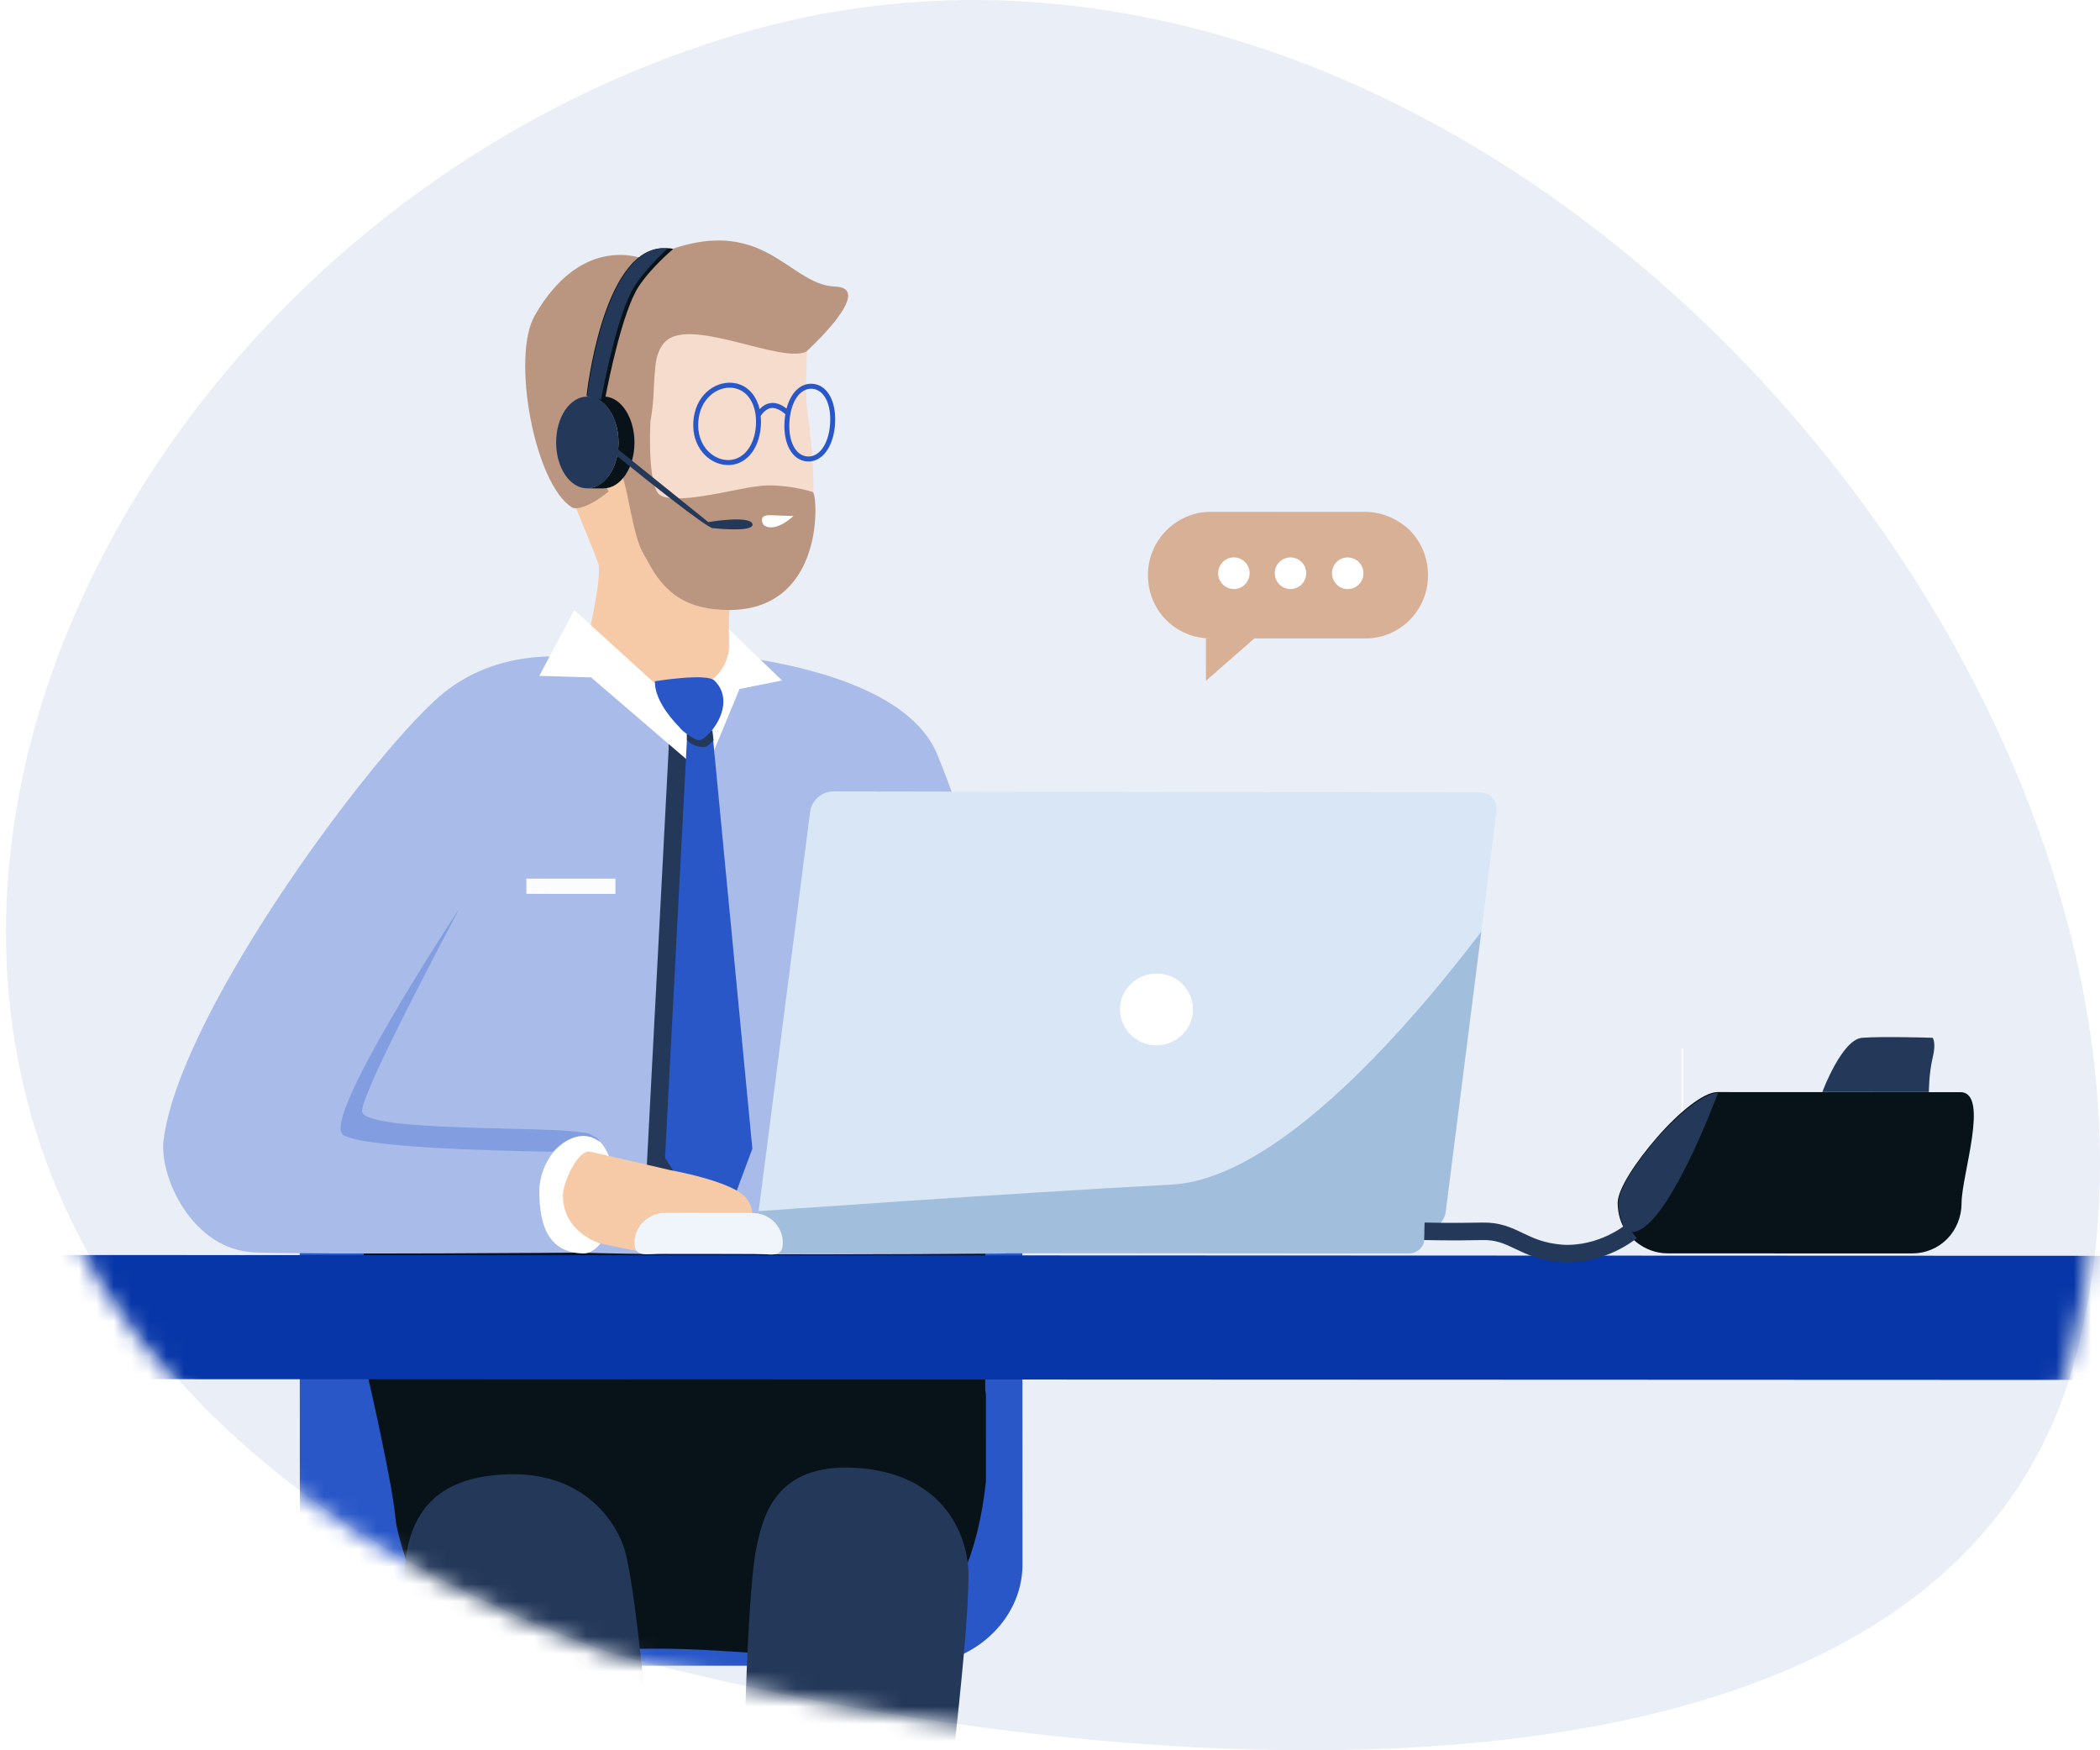 <?xml version="1.0" encoding="UTF-8"?> <svg xmlns="http://www.w3.org/2000/svg" width="120" height="100" viewBox="0 0 120 100" fill="none"><path d="M118.627 77.454C110.836 107.275 59.607 101.22 34.966 94.465C-22.271 73.973 -0.454 14.677 42.052 1.985C84.558 -10.707 128.366 40.178 118.627 77.454Z" fill="#EAEEF6"></path><mask id="mask0_6953_126311" style="mask-type:alpha" maskUnits="userSpaceOnUse" x="0" y="0" width="120" height="100"><path d="M118.286 77.454C110.494 107.275 59.265 101.22 34.625 94.465C-22.612 73.973 -0.795 14.677 41.711 1.985C84.216 -10.707 128.025 40.178 118.286 77.454Z" fill="#F0F5FB"></path></mask><g mask="url(#mask0_6953_126311)"><path d="M14.962 138.398L16.83 138.355C17.047 138.355 17.221 138.224 17.264 138.006L29.062 94.394C29.148 94.088 28.931 93.782 28.584 93.782L24.588 93.824C24.371 93.824 24.154 93.999 24.11 94.217L19.275 116.023L14.441 137.83C14.397 138.092 14.658 138.398 14.962 138.398Z" fill="#D8B096"></path><path d="M62.562 138.403L60.781 138.359C60.564 138.359 60.347 138.184 60.303 137.965L48.473 94.432C48.386 94.126 48.646 93.776 48.994 93.776L52.903 93.822C53.12 93.822 53.337 93.997 53.381 94.215L63.083 137.748C63.127 138.098 62.91 138.404 62.562 138.403Z" fill="#D8B096"></path><path d="M52.084 95.173L23.483 95.162C20.006 95.16 17.136 92.581 17.135 89.435L17.122 55.922C17.121 52.776 19.945 50.199 23.466 50.2L52.067 50.212C55.545 50.213 58.415 52.792 58.416 55.938L58.428 89.451C58.386 92.597 55.562 95.174 52.084 95.173Z" fill="#2957C8"></path><path d="M52.083 95.173C52.083 95.173 41.952 94.252 38.605 94.207C35.561 94.119 26.344 94.552 26.344 94.552C24.909 94.552 22.733 88.262 22.602 86.777C22.427 84.724 21.034 78.696 21.034 78.696C21.033 77.255 23.948 81.231 25.383 81.231L52.643 81.242C54.077 81.242 56.337 78.273 56.337 79.714L56.339 84.65C55.863 88.973 54.603 91.375 52.083 95.173Z" fill="#071219"></path><path d="M56.295 71.629L56.299 79.706C56.3 83.548 23.865 84.452 22.472 80.871C22.298 80.391 22.124 79.78 21.95 78.994C21.514 77.117 21.122 74.497 20.773 71.572L56.295 71.585L56.295 71.629Z" fill="#071219"></path><path d="M96.174 59.901L96.088 59.901L96.09 63.966L96.175 63.967L96.174 59.901Z" fill="white"></path><path d="M95.653 63.966L96.697 63.967L97.044 64.273L97.045 65.889L95.263 65.889L95.262 64.447L95.653 63.966Z" fill="white"></path><path d="M57.474 71.616C57.474 71.616 48.997 71.7 41.693 71.653C40.65 71.653 39.607 71.653 38.607 71.652C36.433 71.651 34.477 71.607 33.129 71.563C33.129 71.563 18.218 71.688 14.566 71.556C10.958 71.423 9.087 67.185 9.347 65.132C10.3 57.662 21.728 42.42 25.466 39.495C28.508 37.137 32.073 37.444 33.29 37.619L33.377 37.532C33.464 37.532 33.899 37.532 34.203 37.794C34.638 38.231 34.725 39.105 37.247 39.368C41.29 39.806 41.55 37.666 41.593 37.447C41.593 37.447 41.593 37.447 41.637 37.447C41.637 37.447 41.637 37.447 41.68 37.447C41.854 37.491 42.333 37.535 42.985 37.623C45.767 38.061 51.984 39.33 53.551 43.088C54.856 46.233 56.727 52.088 57.163 55.234C57.687 59.253 57.474 71.616 57.474 71.616Z" fill="#A9BCE9"></path><path d="M46.47 28.127C46.427 29.482 46.21 30.792 45.645 31.579C44.299 33.37 41.778 34.374 41.691 34.854C40.257 34.592 38.866 33.848 37.779 33.192C37.344 32.668 37.083 32.1 36.779 31.575C36.257 30.701 35.908 28.036 35.647 27.336C34.472 24.277 33.56 25.02 32.821 24.277L32.951 23.446L33.818 18.334C33.818 18.334 45.944 17.989 46.162 19.344C46.162 19.344 45.946 22.534 46.164 23.714C46.251 24.369 46.513 26.292 46.47 28.127Z" fill="#F6DCCD"></path><path d="M35.165 68.076C35.166 69.911 34.341 71.615 33.341 71.615C31.298 71.57 30.82 69.953 30.819 68.074C30.819 67.2 31.166 66.37 31.644 65.802C31.644 65.802 32.947 64.23 34.295 65.235C34.816 65.803 35.164 66.852 35.165 68.076Z" fill="white"></path><path opacity="0.3" d="M34.253 65.234C32.905 64.229 31.602 65.801 31.602 65.801C27.907 65.756 20.56 65.535 19.604 64.835C18.343 63.961 25.815 52.56 26.25 51.905C25.946 52.517 20.689 62.302 20.69 63.481C20.691 64.705 31.471 64.316 33.297 64.71C33.514 64.71 33.688 64.754 33.862 64.885C34.123 65.016 34.253 65.103 34.253 65.234Z" fill="#2957C8"></path><path d="M34.773 23.842C35.73 23.843 35.644 27.339 35.644 27.339C35.731 27.601 35.861 28.169 35.992 28.781C36.21 29.786 36.471 31.01 36.775 31.578C36.819 31.665 36.862 31.753 36.906 31.84C37.167 32.277 37.428 32.758 37.776 33.195C38.515 34.113 39.601 34.856 41.687 34.857C41.644 35.076 41.644 36.212 41.645 37.392C41.601 37.392 41.601 37.392 41.601 37.392C41.601 37.392 41.559 39.883 37.256 39.4C34.953 39.137 33.953 38.088 33.518 37.607C33.475 37.563 33.431 37.52 33.388 37.476C33.431 37.083 33.562 36.558 33.692 35.99C33.995 34.636 34.299 33.019 34.212 32.276C34.125 31.883 32.298 27.556 32.298 27.556L32.861 24.191C33.079 24.41 33.296 24.497 33.514 24.585C33.731 24.148 34.295 23.842 34.773 23.842Z" fill="#F6CAA7"></path><path d="M46.471 28.126C46.775 28.781 46.951 34.855 41.648 34.853C39.562 34.852 38.475 34.109 37.736 33.191C37.301 32.667 37.04 32.099 36.736 31.574C36.214 30.7 35.865 28.034 35.604 27.335C35.604 27.335 35.69 23.84 34.733 23.839C33.777 23.839 32.43 25.062 33.952 26.898C34.3 27.335 34.604 27.728 34.778 28.078C33.909 28.82 32.997 29.169 32.692 28.994C30.518 27.639 29.212 20.342 30.558 18.026C33.338 13.177 36.903 14.839 36.903 14.839C43.552 11.695 44.901 16.284 47.727 16.372C50.074 16.461 46.076 20.086 46.076 20.086C44.686 20.785 39.686 18.205 38.122 19.427C37.644 19.82 37.47 20.432 37.427 21.219C37.34 22.005 37.384 22.966 37.167 24.059C37.167 24.059 36.995 27.205 37.56 28.122C38.082 29.04 42.037 27.906 43.341 27.775C44.645 27.601 46.297 28.038 46.471 28.126Z" fill="#BA9680"></path><path d="M45.342 29.48C45.342 29.48 44.298 30.484 43.646 30.003C43.646 30.003 43.211 29.392 44.081 29.436C45.037 29.48 45.342 29.48 45.342 29.48Z" fill="white"></path><path d="M85.513 46.367L84.646 53.225L82.608 69.255C82.522 69.867 81.957 70.391 81.305 70.39L44.394 70.332C44.047 70.332 43.742 70.201 43.568 69.939C43.394 69.72 43.307 69.502 43.351 69.196L46.298 46.352C46.385 45.741 46.95 45.217 47.602 45.217L84.512 45.275C85.164 45.275 85.599 45.756 85.513 46.367Z" fill="#D9E6F5"></path><path d="M66.085 59.726C67.215 59.726 68.171 58.809 68.17 57.673C68.17 56.537 67.257 55.619 66.083 55.619C64.953 55.618 63.997 56.536 63.997 57.672C63.998 58.808 64.954 59.726 66.085 59.726Z" fill="white"></path><path fill-rule="evenodd" clip-rule="evenodd" d="M82.608 69.257L84.645 53.232C79.821 59.562 72.694 67.376 66.955 67.679C57.303 68.199 43.347 69.198 43.347 69.198C43.347 69.242 43.347 69.242 43.347 69.285L38.956 69.284C38.477 69.284 38.086 69.677 38.086 70.113L38.087 70.768C38.087 71.249 38.478 71.598 38.956 71.598L80.522 71.614C81 71.614 81.391 71.222 81.391 70.785L81.391 70.392C81.999 70.305 82.521 69.825 82.608 69.257Z" fill="#A1BEDD"></path><path d="M149.795 73.679L149.797 76.933C149.797 77.976 148.937 78.851 147.871 78.851L-13.357 78.789C-14.423 78.789 -15.284 77.913 -15.284 76.87L-15.286 73.616C-15.286 72.573 -14.426 71.698 -13.36 71.698L147.868 71.76C148.975 71.802 149.795 72.637 149.795 73.679Z" fill="#0736A8"></path><path d="M-16.752 138.266L-15.232 138.267C-14.928 138.267 -14.668 138.049 -14.624 137.787L0.076 79.053L-4.702 79.052L-17.404 137.523C-17.491 137.917 -17.187 138.266 -16.752 138.266Z" fill="#BA9680"></path><path fill-rule="evenodd" clip-rule="evenodd" d="M-16.969 138.207L-15.012 138.208C-14.795 138.208 -14.621 138.077 -14.578 137.859L-1.774 79.009L-4.6 79.007L-17.404 137.683C-17.447 137.945 -17.23 138.207 -16.969 138.207ZM152.251 138.273L150.295 138.272C150.077 138.272 149.903 138.141 149.86 137.922L137.011 79.062L139.837 79.063L152.686 137.749C152.729 138.011 152.512 138.273 152.251 138.273Z" fill="#D8B096"></path><path d="M23.211 92.857C23.17 98.582 30.391 126.993 29.655 134.51C29.525 135.733 33.391 135.429 36.084 135.037C38.516 134.688 39.688 134.47 39.645 133.508C39.382 129.094 37.11 93.693 35.718 88.623C35.24 86.962 33.241 83.727 28.159 84.293C21.949 84.946 23.21 91.022 23.211 92.857Z" fill="#243859"></path><path d="M43.211 88.487C42.041 94.431 42.273 134.509 42.273 134.509C42.273 134.509 43.75 135.646 46.269 135.778C48.961 135.91 49.915 134.905 49.915 134.905C49.915 134.905 55.675 95.136 55.326 89.541C55.195 87.706 53.934 84.121 48.811 83.857C44.338 83.637 43.601 86.565 43.211 88.487Z" fill="#243859"></path><path d="M112.09 68.733C112.09 69.519 111.786 70.261 111.265 70.785C110.743 71.309 110.048 71.615 109.221 71.614L95.309 71.609C94.309 71.609 93.439 71.084 92.917 70.341C92.612 69.905 92.438 69.337 92.438 68.725C92.438 67.939 93.481 66.368 94.698 64.97C95.914 63.573 97.349 62.395 98.131 62.395L112.044 62.4C113.696 62.445 112.089 67.161 112.09 68.733Z" fill="#071219"></path><path d="M40.812 42.857L41.648 71.615L39.954 71.615L39.422 43.556L33.384 37.523C33.47 37.523 33.905 37.523 34.209 37.785C34.643 38.222 34.73 39.096 37.249 39.36C41.288 39.798 41.548 37.657 41.591 37.438L41.678 37.438C41.852 37.482 42.329 37.526 42.981 37.614L40.812 42.857Z" fill="white"></path><path d="M35.166 50.2L30.079 50.198L30.079 51.07L35.166 51.072L35.166 50.2Z" fill="#FBFCFE"></path><path d="M41.948 66.153L39.998 71.397L36.959 66.632L38.208 42.812L38.208 42.462L38.208 42.025L38.251 41.894L38.598 41.981L39.596 42.288L39.639 41.851L39.726 42.987L41.948 66.153Z" fill="#243859"></path><path fill-rule="evenodd" clip-rule="evenodd" d="M32.817 34.856L39.621 41.047L39.428 43.554L33.775 38.702L30.819 38.613L32.817 34.856ZM44.689 38.878L41.646 39.488C41.646 39.488 38.864 40.143 40.472 39.007C42.124 37.872 41.645 35.95 41.645 35.95L44.689 38.878Z" fill="white"></path><path fill-rule="evenodd" clip-rule="evenodd" d="M40.711 41.689C40.776 41.609 40.841 41.511 40.906 41.413C41.384 40.67 41.601 39.622 40.818 38.879C40.383 38.442 37.428 38.921 37.428 38.921C37.385 39.795 38.124 40.844 38.82 41.543C38.949 41.717 39.121 41.847 39.252 41.935L39.251 41.938L39.252 42.287L38.002 66.15L41.041 70.872L42.992 65.628L40.77 42.463L40.711 41.689ZM40.683 41.722C40.673 41.734 40.663 41.745 40.653 41.755L40.683 41.763L40.683 41.722Z" fill="#2957C8"></path><path d="M40.776 42.287C40.645 42.417 40.428 42.723 40.167 42.679C39.776 42.679 39.471 42.505 39.254 42.286L39.254 41.937C39.558 42.155 39.776 42.286 39.95 42.286C40.123 42.286 40.384 42.068 40.645 41.762L40.688 41.762L40.776 42.287Z" fill="#243859"></path><path d="M33.731 65.803C35.122 66.109 38.296 66.853 38.296 66.853C38.296 66.853 42.036 67.51 42.688 68.514C43.341 69.519 42.688 69.606 42.688 69.606C42.688 69.606 39.08 69.256 38.95 69.605C38.776 69.954 37.037 71.614 37.037 71.614L34.298 71.045C34.298 71.045 32.168 70.432 32.167 68.292C32.167 67.593 32.992 65.672 33.731 65.803Z" fill="#F6CAA7"></path><path d="M42.994 71.615L37.993 71.613C37.037 71.613 36.254 71.918 36.254 71.001C36.254 70.085 37.036 69.299 37.993 69.3L42.993 69.302C43.949 69.302 44.732 70.044 44.733 71.005C44.733 71.965 43.95 71.615 42.994 71.615Z" fill="#F0F5FB"></path><path d="M33.514 27.25C33.34 27.338 33.166 27.338 32.992 27.338L32.992 26.901C33.079 26.988 33.166 27.076 33.297 27.119C33.34 27.163 33.383 27.163 33.427 27.163C33.427 27.207 33.471 27.207 33.514 27.25Z" fill="#1A2B44"></path><path d="M36.469 16.411C37.163 15.319 38.466 14.227 38.466 14.227C38.336 14.183 38.249 14.183 38.119 14.183L37.771 14.183C34.383 14.444 33.517 22.616 33.517 22.616L33.674 22.66L33.561 22.66C33.608 22.66 33.655 22.662 33.702 22.668L34.094 22.777C34.825 23.11 35.342 24.11 35.343 25.283C35.343 26.506 34.779 27.511 33.997 27.817C33.867 27.86 33.736 27.904 33.563 27.904L34.475 27.904C35.474 27.905 36.255 26.725 36.255 25.283C36.254 23.864 35.501 22.723 34.6 22.662C34.783 21.706 35.559 17.86 36.469 16.411Z" fill="#071219"></path><path d="M38.163 14.184C37.729 14.577 36.773 15.538 36.252 16.368C35.306 17.857 34.516 21.934 34.362 22.732C34.353 22.777 34.347 22.811 34.342 22.834L34.097 22.766C34.806 23.086 35.342 24.085 35.343 25.282C35.343 25.416 35.336 25.548 35.323 25.678L40.473 29.828C40.473 29.828 42.776 29.436 42.993 29.917C43.167 30.398 41.212 30.222 40.734 30.178C40.347 30.143 36.657 27.187 35.264 26.061C35.083 26.93 34.606 27.612 33.996 27.816C33.866 27.859 33.692 27.903 33.562 27.903C32.562 27.903 31.779 26.722 31.779 25.28C31.778 23.838 32.56 22.659 33.56 22.659C33.619 22.657 33.679 22.659 33.737 22.665L33.56 22.616C33.56 22.616 34.426 14.444 37.816 14.184L38.163 14.184Z" fill="#243859"></path><path d="M104.134 62.391C104.134 62.391 105.264 59.334 106.437 59.291C107.568 59.204 110.437 59.292 110.437 59.292C110.437 59.292 110.655 59.554 110.438 60.428C110.221 61.345 110.221 62.393 110.221 62.393L104.134 62.391Z" fill="#243859"></path><path d="M93.218 70.353C93.218 70.353 91.566 71.746 89.261 71.614C86.957 71.439 86.522 70.307 84.695 70.35C82.869 70.392 81.391 70.348 81.391 70.348" stroke="#243859" stroke-miterlimit="10"></path><path d="M98.173 62.439C98.173 62.439 95.221 70.478 93.221 70.39C93.134 70.39 93.047 70.39 92.96 70.346C92.656 69.909 92.482 69.341 92.482 68.729C92.481 67.943 93.524 66.37 94.74 64.972C95.957 63.618 97.391 62.439 98.173 62.439Z" fill="#243859"></path><g filter="url(#filter0_d_6953_126311)"><ellipse cx="11.915" cy="11.978" rx="11.915" ry="11.978" transform="matrix(1 0 0 1 108.526 -14.51)" fill="#F0F5FB"></ellipse></g><path d="M46.433 21.927C45.746 21.877 45.183 22.436 44.944 23.345C44.619 23.083 44.301 22.98 43.996 23.034C43.725 23.081 43.528 23.245 43.407 23.379C43.205 22.512 42.623 21.927 41.822 21.869C40.823 21.796 39.726 22.599 39.621 24.07C39.516 25.54 40.488 26.494 41.487 26.566C42.559 26.644 43.376 25.732 43.475 24.35C43.492 24.116 43.486 23.894 43.46 23.684L43.469 23.765C43.471 23.762 43.7 23.376 44.045 23.315C44.287 23.273 44.593 23.414 44.877 23.661L44.896 23.555C44.866 23.709 44.844 23.871 44.832 24.041C44.739 25.347 45.267 26.303 46.116 26.364C46.964 26.426 47.622 25.557 47.715 24.25C47.808 22.944 47.281 21.988 46.433 21.927ZM41.507 26.281C40.646 26.218 39.81 25.381 39.903 24.09C39.995 22.798 40.941 22.092 41.802 22.154C42.708 22.22 43.28 23.115 43.194 24.33C43.107 25.545 42.413 26.347 41.507 26.281ZM46.136 26.079C45.452 26.029 45.032 25.2 45.113 24.061C45.195 22.923 45.728 22.162 46.412 22.212C47.095 22.262 47.515 23.092 47.434 24.23C47.352 25.369 46.819 26.129 46.136 26.079Z" fill="#2957C8"></path><path d="M65.596 32.857C65.597 33.869 65.992 34.773 66.639 35.424C67.286 36.075 68.185 36.474 69.191 36.474L68.911 36.474L68.912 38.896L71.677 36.475L78.009 36.477C80.021 36.478 81.601 34.852 81.601 32.863C81.6 31.85 81.205 30.946 80.558 30.295C79.875 29.644 78.976 29.246 78.006 29.245L69.188 29.242C67.212 29.241 65.596 30.868 65.596 32.857Z" fill="#D8B096"></path><path d="M77.012 33.656C76.516 33.656 76.114 33.251 76.114 32.752C76.114 32.253 76.516 31.848 77.012 31.849C77.508 31.849 77.91 32.254 77.91 32.753C77.91 33.252 77.508 33.657 77.012 33.656Z" fill="white"></path><path d="M73.743 33.655C73.246 33.655 72.844 33.25 72.844 32.751C72.844 32.252 73.246 31.847 73.742 31.847C74.238 31.847 74.64 32.252 74.641 32.752C74.641 33.251 74.239 33.655 73.743 33.655Z" fill="white"></path><path d="M69.61 32.75C69.61 33.249 70.013 33.654 70.509 33.654C71.005 33.654 71.407 33.25 71.407 32.75C71.406 32.251 71.004 31.846 70.508 31.846C70.012 31.846 69.61 32.25 69.61 32.75Z" fill="white"></path></g><defs><filter id="filter0_d_6953_126311" x="108.531" y="-14.506" width="24.828" height="25.957" filterUnits="userSpaceOnUse" color-interpolation-filters="sRGB"><feFlood flood-opacity="0" result="BackgroundImageFix"></feFlood><feColorMatrix in="SourceAlpha" type="matrix" values="0 0 0 0 0 0 0 0 0 0 0 0 0 0 0 0 0 0 127 0" result="hardAlpha"></feColorMatrix><feOffset dx="1" dy="2"></feOffset><feColorMatrix type="matrix" values="0 0 0 0 0.631 0 0 0 0 0.745 0 0 0 0 0.867 0 0 0 1 0"></feColorMatrix><feBlend mode="normal" in2="BackgroundImageFix" result="effect1_dropShadow_6953_126311"></feBlend><feBlend mode="normal" in="SourceGraphic" in2="effect1_dropShadow_6953_126311" result="shape"></feBlend></filter></defs></svg> 